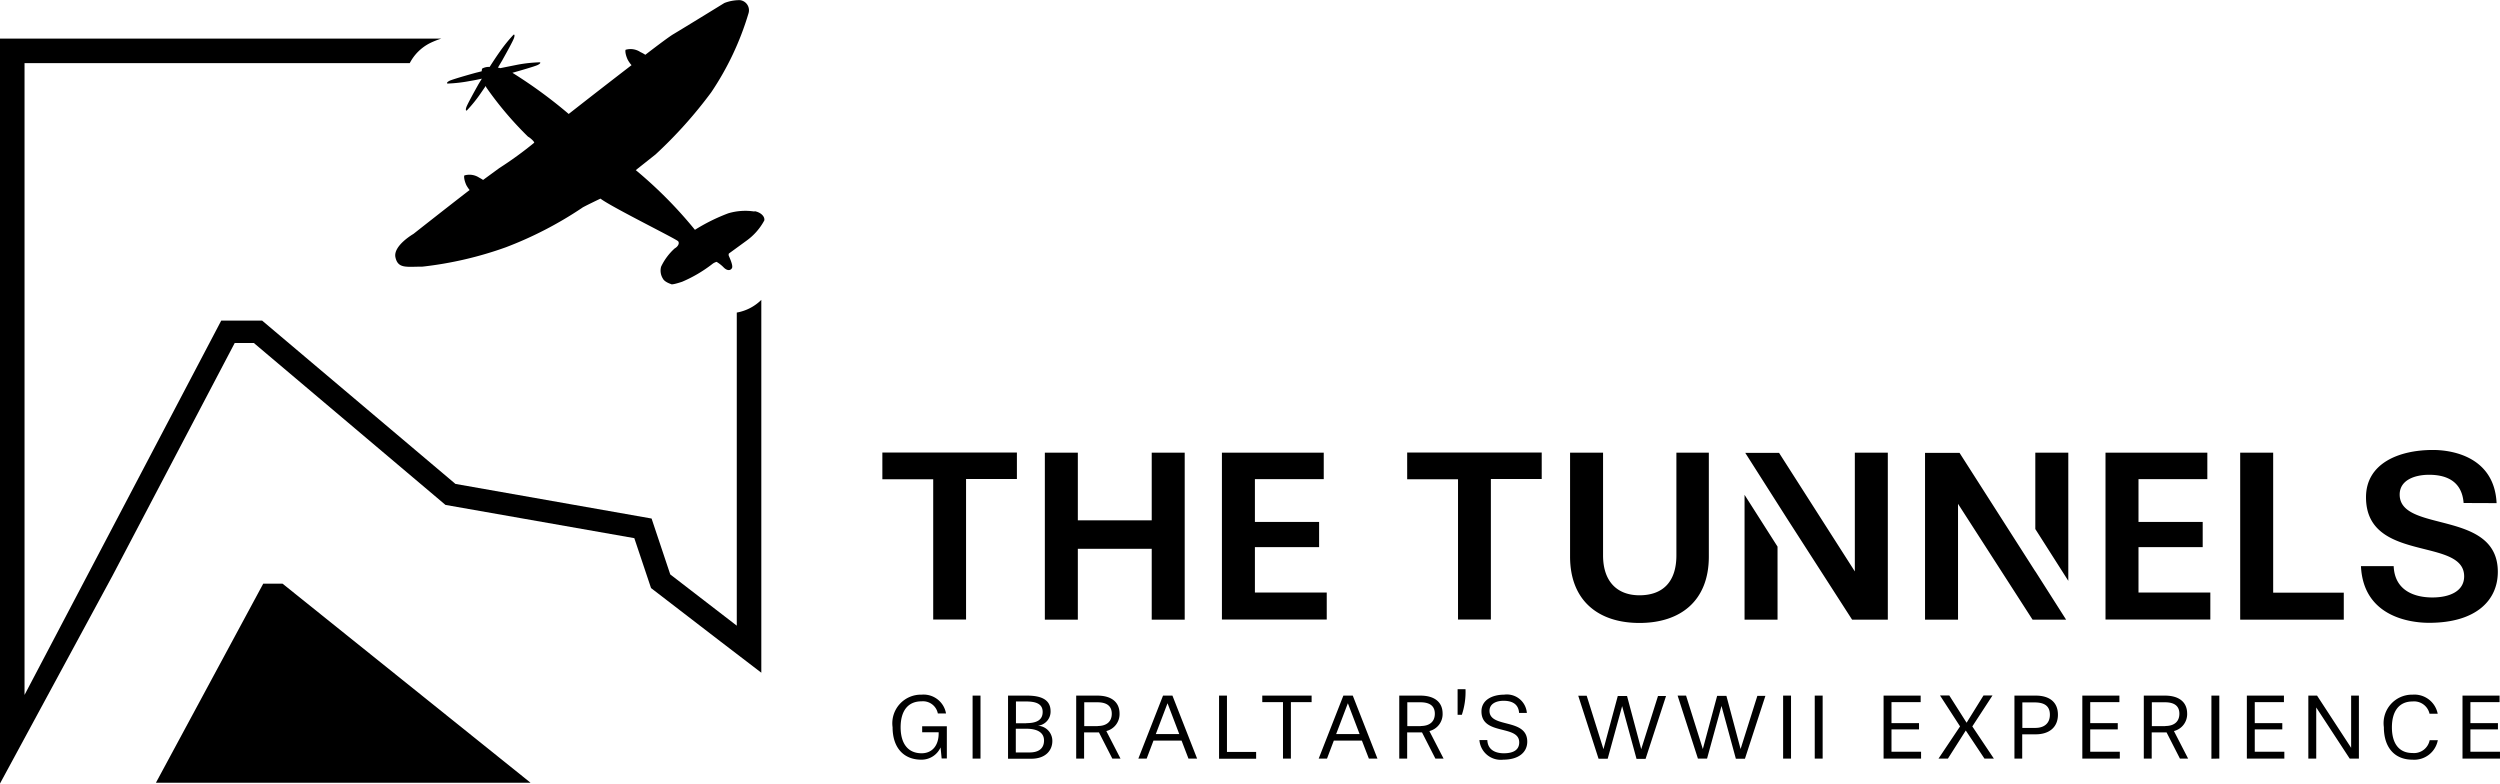 <?xml version="1.0" encoding="UTF-8"?> <svg xmlns="http://www.w3.org/2000/svg" viewBox="0 0 183.4 57.48"><g class="icon"><path d="m46.54 39.5 1.22 3.64 5.11 3.93 2.98 2.28V22a3.4 3.4 0 0 1-1.8.93V45.9l-4.88-3.76-1.37-4.1-14.39-2.54-14.18-11.98h-3L1.8 50.98V4.63h28.26a3.39 3.39 0 0 1 1.47-1.46 6.16 6.16 0 0 1 .85-.34H0v54.65l8.26-15.26 8.96-17.06h1.4l14.06 11.88 13.86 2.44Z"></path><path d="M55.36 15.52a4.38 4.38 0 0 0-1.94.13 13.67 13.67 0 0 0-2.44 1.21 31.6 31.6 0 0 0-4.34-4.38l1.45-1.15a32.55 32.55 0 0 0 4.08-4.55 21.15 21.15 0 0 0 2.74-5.8.75.75 0 0 0-.63-.97 3.1 3.1 0 0 0-1.14.21S50.25 2 49.41 2.5c-.26.15-1.07.75-2.07 1.52a2.36 2.36 0 0 0-.36-.2 1.3 1.3 0 0 0-1.08-.17c-.04.03-.04.31.14.71a2 2 0 0 0 .29.42 643.6 643.6 0 0 0-4.61 3.58 34.7 34.7 0 0 0-4.13-3.02c.46-.13 1.69-.48 1.87-.58.23-.12.19-.19.13-.19a10.63 10.63 0 0 0-1.59.17L36.7 5a1.16 1.16 0 0 0-.18-.04l.02-.02.16-.27.15-.25.02-.04c.27-.48.78-1.4.84-1.6.08-.25 0-.27-.05-.22a11.02 11.02 0 0 0-1 1.24c-.2.28-.48.7-.74 1.11a1.03 1.03 0 0 0-.53.11c-.03.02-.05.1-.05.21h-.01l-.31.08c-.07.01-1.82.5-2.05.62s-.19.2-.13.2a10.63 10.63 0 0 0 1.59-.18c.25-.04.57-.1.92-.18l-.13.21-.15.25-.02.04c-.27.48-.78 1.41-.84 1.6-.08.25 0 .27.05.22a10 10 0 0 0 1-1.24l.37-.54.05.11a25.34 25.34 0 0 0 3.06 3.61c.09.03.46.34.45.44a26.92 26.92 0 0 1-2.56 1.86l-1.19.87a3.49 3.49 0 0 0-.29-.17 1.3 1.3 0 0 0-1.08-.16c-.04.03-.04.31.14.71a2.45 2.45 0 0 0 .24.36c-1.94 1.5-4.12 3.22-4.12 3.22s-1.51.87-1.32 1.72.82.68 1.99.68a26.92 26.92 0 0 0 6.11-1.42 27.7 27.7 0 0 0 5.59-2.89c.05-.06 1.35-.68 1.35-.68.79.61 5.58 2.97 5.7 3.13s-.03.4-.25.52a4.24 4.24 0 0 0-1 1.34 1.1 1.1 0 0 0 .13.88c.13.26.6.4.6.4s0 .1.81-.17a9.98 9.98 0 0 0 2.2-1.29.87.87 0 0 1 .33-.17 2.53 2.53 0 0 1 .52.41c.28.28.52.22.61.04s-.17-.74-.22-.86a.24.24 0 0 1-.01-.2l1.29-.94a4.38 4.38 0 0 0 1.31-1.49c.05-.28-.24-.59-.72-.68Zm-16.94 41.9h.5l-18.19-14.6h-1.42L11.45 57.4v.02Z"></path></g><path d="M68.46 45.46v-10.3h-3.73V33.2h9.87v1.94h-3.73v10.31h-2.42Zm16.03 0v-5.2h-5.42v5.2h-2.42V33.21h2.42v4.96h5.42v-4.96h2.42v12.25Zm5.15 0V33.21h7.47v1.94h-5.05v3.14h4.71v1.85h-4.71v3.33h5.27v1.98h-7.69Zm17.32 0v-10.3h-3.73V33.2h9.87v1.94h-3.73v10.31h-2.42Zm16.02-12.25h2.38v7.62c0 3.24-2.07 4.87-5.09 4.87s-5.09-1.64-5.09-4.87v-7.62h2.42v7.53c0 1.98 1.09 2.93 2.67 2.93 1.67 0 2.71-.94 2.71-2.93v-7.53Zm31.48 12.25V33.21h7.47v1.94h-5.05v3.14h4.71v1.85h-4.71v3.33h5.27v1.98h-7.69Zm9.88 0V33.21h2.42v10.27h5.18v1.98h-7.6Zm16.39-8.56c-.13-1.73-1.45-2.07-2.53-2.07s-2.16.4-2.16 1.45c0 2.84 7.2 1.07 7.2 5.67 0 2.11-1.62 3.74-5.04 3.74-1.38 0-4.83-.44-5-4.16h2.4c.07 1.76 1.47 2.3 2.84 2.3 1.27 0 2.33-.46 2.33-1.55 0-2.9-7.2-.96-7.2-5.8 0-2.47 2.38-3.47 4.91-3.47 1.55 0 4.51.58 4.67 3.9Zm-44.66-3.69v8.71l-5.56-8.7h-2.48l3.06 4.81 4.78 7.43h2.62V33.21Zm13.24 8.7v.01l-5.56-8.7h-2.53v12.24h2.42v-8.5l5.47 8.5h2.46l-2.26-3.55Zm-21.33-5.62v9.17h2.42V40.1l-2.42-3.8Zm23.75 6.32v-9.4h-2.42v5.6l2.42 3.8ZM69.08 55.65l-.08-.82a1.53 1.53 0 0 1-1.41.9c-1.31 0-2.11-.89-2.11-2.38a2.1 2.1 0 0 1 2.13-2.39 1.67 1.67 0 0 1 1.79 1.38h-.6a1.11 1.11 0 0 0-1.2-.89c-1 0-1.53.71-1.53 1.9s.53 1.91 1.54 1.91c.76 0 1.25-.55 1.25-1.46v-.08h-1.21v-.44h1.81v2.36h-.38Zm2.27 0v-4.62h.58v4.62Zm2.6 0v-4.62h1.4c1.1 0 1.72.34 1.72 1.14a1.04 1.04 0 0 1-.94 1.07 1.11 1.11 0 0 1 1.07 1.12c0 .7-.51 1.3-1.54 1.3h-1.71Zm1.34-2.6c.71 0 1.2-.2 1.2-.82s-.53-.77-1.23-.77h-.73v1.6h.77Zm.24 2.15c.68 0 1.06-.3 1.06-.88s-.49-.86-1.3-.86h-.77v1.74Zm6.07.45-.98-1.92h-1.09v1.92h-.58v-4.62h1.55c1 0 1.63.45 1.63 1.32a1.28 1.28 0 0 1-.97 1.28l1.04 2.02h-.62Zm-1.07-2.39c.62 0 1.03-.3 1.03-.9 0-.56-.36-.84-1.05-.84h-.97v1.75h.99Zm6.66 2.4-.51-1.33h-2.06l-.5 1.32h-.61l1.81-4.62h.69l1.81 4.62h-.62Zm-1.54-4.07-.86 2.26h1.72Zm3.78 4.06v-4.62h.58v4.13h2.14v.5h-2.72Zm4.69 0v-4.14H92.6v-.48h3.62v.48H94.7v4.14h-.58Zm6.3 0-.51-1.32h-2.06l-.5 1.32h-.61l1.81-4.62h.69l1.81 4.62h-.62Zm-1.54-4.06-.86 2.26h1.72Zm6.42 4.06-.98-1.92h-1.09v1.92h-.58v-4.62h1.55c1 0 1.63.45 1.63 1.32a1.28 1.28 0 0 1-.97 1.28l1.04 2.02h-.62Zm-1.07-2.39c.62 0 1.03-.3 1.03-.9 0-.56-.36-.84-1.05-.84h-.97v1.75h.99Zm2.7-.82v-1.88h.58a5.3 5.3 0 0 1-.27 1.88h-.31Zm4.51-.14c-.05-.76-.67-.89-1.14-.89-.51 0-1.03.2-1.03.74 0 1.3 2.77.5 2.77 2.26 0 .76-.61 1.32-1.76 1.32a1.57 1.57 0 0 1-1.75-1.44h.58c.03.74.62.97 1.21.97.63 0 1.13-.2 1.13-.8 0-1.32-2.77-.48-2.77-2.27 0-.87.84-1.23 1.66-1.23a1.47 1.47 0 0 1 1.67 1.34h-.58Zm8.61 3.35L119 51.8l-1.06 3.86h-.67l-1.49-4.62h.62l1.23 3.92 1.05-3.9h.68l1.04 3.9 1.23-3.9h.59l-1.5 4.61h-.67Zm7.29 0-1.05-3.86-1.06 3.86h-.67l-1.49-4.62h.62l1.23 3.92 1.05-3.9h.68l1.04 3.9 1.23-3.9h.59l-1.5 4.61h-.67Zm3.47 0v-4.62h.58v4.62Zm2.32 0v-4.62h.58v4.62Zm5.05 0v-4.62h2.72v.48h-2.14v1.54h2.02v.46h-2.02v1.64h2.17v.5h-2.75Zm7.4 0-1.37-2.06-1.31 2.06h-.69l1.58-2.36-1.47-2.27h.68l1.27 2 1.24-2h.66l-1.48 2.27 1.58 2.36h-.68Zm2.2 0v-4.62h1.56c1 0 1.63.47 1.63 1.4s-.65 1.44-1.63 1.44h-.99v1.78h-.58Zm1.53-2.25c.64 0 1.07-.32 1.07-.97s-.42-.9-1.12-.9h-.9v1.87h.96Zm3.45 2.25v-4.62h2.72v.48h-2.14v1.54h2.02v.46h-2.02v1.64h2.17v.5h-2.75Zm7.16 0-.98-1.92h-1.09v1.92h-.58v-4.62h1.55c1 0 1.63.45 1.63 1.32a1.28 1.28 0 0 1-.97 1.28l1.04 2.02h-.62Zm-1.07-2.39c.62 0 1.03-.3 1.03-.9 0-.56-.36-.84-1.05-.84h-.97v1.75h.99Zm3.38 2.4v-4.63h.58v4.62Zm2.6 0v-4.63h2.72v.48h-2.14v1.54h2.02v.46h-2.02v1.64h2.17v.5h-2.75Zm7.55 0-2.46-3.76v3.75h-.58v-4.62h.64l2.5 3.83v-3.83h.57v4.62h-.68Zm6.46-1.37a1.76 1.76 0 0 1-1.86 1.44c-1.31 0-2.1-.89-2.1-2.39a2.09 2.09 0 0 1 2.11-2.38 1.74 1.74 0 0 1 1.84 1.4h-.6a1.16 1.16 0 0 0-1.25-.9c-.98 0-1.51.71-1.51 1.9s.53 1.88 1.5 1.88a1.17 1.17 0 0 0 1.27-.94h.59Zm1.81 1.36v-4.62h2.72v.48h-2.14v1.54h2.02v.46h-2.02v1.64h2.17v.5h-2.75Z" class="text"></path></svg> 